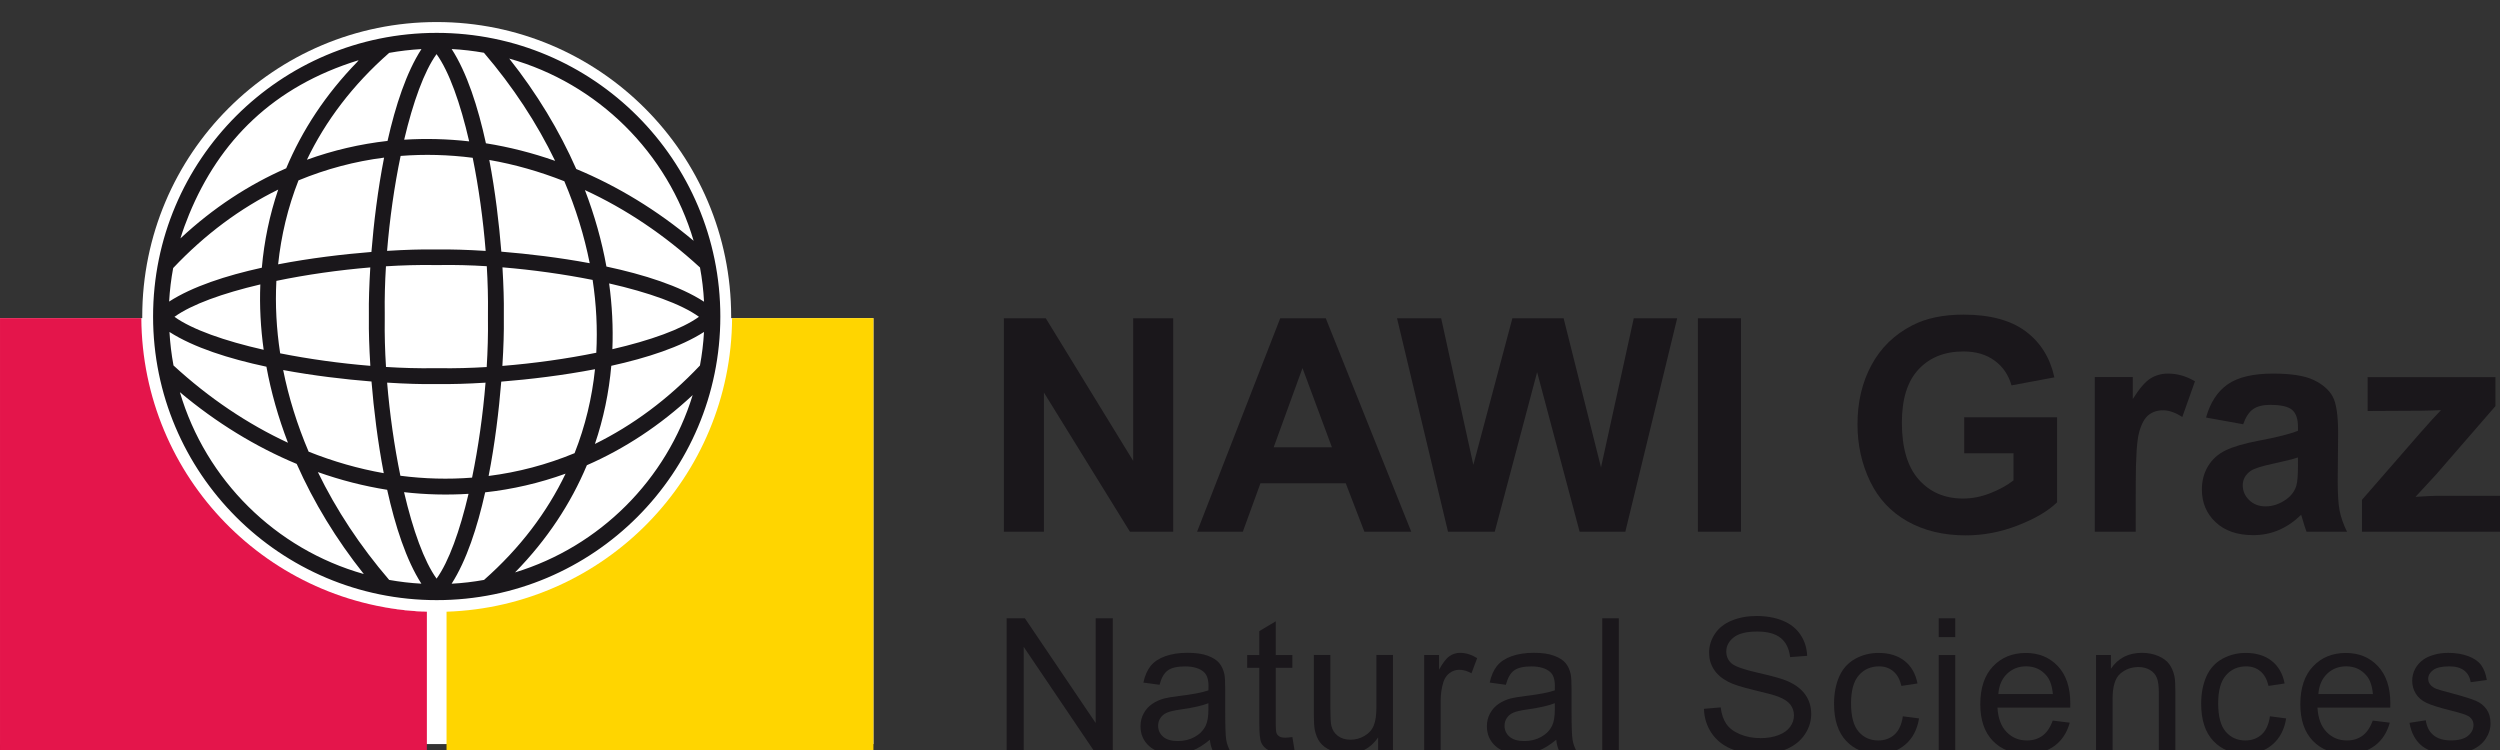 <?xml version="1.0" encoding="UTF-8" standalone="no"?>
<svg
   xmlns:dc="http://purl.org/dc/elements/1.1/"
   xmlns:cc="http://creativecommons.org/ns#"
   xmlns:rdf="http://www.w3.org/1999/02/22-rdf-syntax-ns#"
   xmlns:svg="http://www.w3.org/2000/svg"
   xmlns="http://www.w3.org/2000/svg"
   xmlns:sodipodi="http://sodipodi.sourceforge.net/DTD/sodipodi-0.dtd"
   xmlns:inkscape="http://www.inkscape.org/namespaces/inkscape"
   width="60mm"
   height="18mm"
   viewBox="0 0 60 18"
   version="1.1"
   id="svg8"
   inkscape:version="1.0.2 (e86c870879, 2021-01-15)"
   sodipodi:docname="NawiGraz.svg">
  <rect x="0" y="0" width="60" height="18" fill="#333333" stroke="none"/>
  <defs
     id="defs2" />
  <sodipodi:namedview
     id="base"
     pagecolor="#ffffff"
     bordercolor="#666666"
     borderopacity="1.0"
     inkscape:pageopacity="0.0"
     inkscape:pageshadow="2"
     inkscape:zoom="2.8"
     inkscape:cx="167.68234"
     inkscape:cy="-42.857067"
     inkscape:document-units="mm"
     inkscape:current-layer="layer1"
     inkscape:document-rotation="0"
     showgrid="false"
     inkscape:window-width="1920"
     inkscape:window-height="1043"
     inkscape:window-x="0"
     inkscape:window-y="0"
     inkscape:window-maximized="1"
     width="60mm" />
  <g
     inkscape:label="Ebene 1"
     inkscape:groupmode="layer"
     id="layer1">
    <path
       d="m 24.159,18.04 v -3.202 h 0.438 l 1.699,2.514 v -2.514 h 0.411 v 3.202 h -0.439 l -1.699,-2.515 v 2.515"
       style="fill:#1a171b;fill-opacity:1;fill-rule:nonzero;stroke:none;stroke-width:0.037"
       id="path1007" />
    <path
       d="m 29.002,16.877 c -0.144,0.058 -0.36,0.107 -0.649,0.148 -0.163,0.023 -0.279,0.049 -0.346,0.079 -0.068,0.029 -0.12,0.072 -0.157,0.128 -0.037,0.056 -0.055,0.118 -0.055,0.187 0,0.105 0.04,0.192 0.12,0.262 0.08,0.069 0.198,0.104 0.352,0.104 0.153,0 0.289,-0.033 0.408,-0.1 0.119,-0.066 0.207,-0.156 0.263,-0.272 0.043,-0.089 0.064,-0.22 0.064,-0.393 z m 0.033,0.878 c -0.147,0.123 -0.289,0.211 -0.425,0.262 -0.136,0.051 -0.282,0.076 -0.438,0.076 -0.257,0 -0.455,-0.062 -0.593,-0.187 -0.138,-0.124 -0.207,-0.283 -0.207,-0.477 0,-0.113 0.026,-0.217 0.078,-0.311 0.052,-0.094 0.121,-0.169 0.205,-0.226 0.084,-0.057 0.18,-0.1 0.286,-0.129 0.078,-0.02 0.195,-0.039 0.353,-0.059 0.32,-0.038 0.557,-0.083 0.708,-0.135 0.001,-0.054 0.002,-0.088 0.002,-0.103 0,-0.16 -0.038,-0.273 -0.112,-0.338 -0.101,-0.089 -0.252,-0.134 -0.452,-0.134 -0.187,0 -0.325,0.032 -0.414,0.097 -0.089,0.065 -0.154,0.179 -0.197,0.344 l -0.388,-0.053 c 0.035,-0.164 0.093,-0.297 0.174,-0.399 0.081,-0.101 0.198,-0.179 0.351,-0.234 0.153,-0.054 0.33,-0.082 0.532,-0.082 0.2,0 0.362,0.023 0.487,0.07 0.125,0.046 0.217,0.105 0.276,0.176 0.059,0.07 0.1,0.16 0.124,0.267 0.013,0.067 0.02,0.188 0.02,0.362 v 0.525 c 0,0.365 0.008,0.597 0.025,0.693 0.017,0.097 0.051,0.19 0.101,0.279 h -0.415 c -0.041,-0.081 -0.068,-0.177 -0.08,-0.286"
       style="fill:#1a171b;fill-opacity:1;fill-rule:nonzero;stroke:none;stroke-width:0.037"
       id="path1009" />
    <path
       d="m 31.017,17.689 0.057,0.347 c -0.111,0.024 -0.212,0.035 -0.3,0.035 -0.144,0 -0.256,-0.022 -0.335,-0.068 -0.08,-0.045 -0.136,-0.105 -0.168,-0.178 -0.032,-0.074 -0.048,-0.228 -0.048,-0.464 v -1.334 h -0.291 v -0.306 h 0.291 V 15.147 l 0.395,-0.236 v 0.81 h 0.399 v 0.306 h -0.399 v 1.357 c 0,0.112 0.007,0.184 0.021,0.216 0.014,0.032 0.036,0.057 0.068,0.076 0.032,0.019 0.077,0.028 0.136,0.028 0.044,0 0.102,-0.005 0.174,-0.015"
       style="fill:#1a171b;fill-opacity:1;fill-rule:nonzero;stroke:none;stroke-width:0.037"
       id="path1011" />
    <path
       d="m 33.075,18.04 v -0.341 c -0.182,0.262 -0.43,0.393 -0.743,0.393 -0.138,0 -0.267,-0.026 -0.387,-0.079 -0.12,-0.053 -0.208,-0.119 -0.266,-0.198 -0.058,-0.079 -0.099,-0.177 -0.123,-0.292 -0.016,-0.077 -0.024,-0.2 -0.024,-0.367 v -1.437 h 0.397 v 1.286 c 0,0.205 0.008,0.344 0.024,0.415 0.025,0.103 0.078,0.185 0.159,0.244 0.08,0.059 0.181,0.089 0.3,0.089 0.119,0 0.231,-0.03 0.335,-0.091 0.105,-0.061 0.179,-0.142 0.222,-0.247 0.044,-0.105 0.065,-0.255 0.065,-0.453 v -1.243 h 0.397 v 2.32"
       style="fill:#1a171b;fill-opacity:1;fill-rule:nonzero;stroke:none;stroke-width:0.037"
       id="path1013" />
    <path
       d="m 34.18,18.04 v -2.32 h 0.357 v 0.352 c 0.091,-0.164 0.175,-0.273 0.252,-0.325 0.077,-0.053 0.162,-0.079 0.255,-0.079 0.134,0 0.269,0.042 0.408,0.127 l -0.137,0.365 c -0.097,-0.056 -0.194,-0.085 -0.291,-0.085 -0.087,0 -0.165,0.026 -0.234,0.078 -0.069,0.051 -0.118,0.124 -0.148,0.215 -0.044,0.14 -0.066,0.293 -0.066,0.458 v 1.214"
       style="fill:#1a171b;fill-opacity:1;fill-rule:nonzero;stroke:none;stroke-width:0.037"
       id="path1015" />
    <path
       d="m 37.315,16.877 c -0.144,0.058 -0.36,0.107 -0.649,0.148 -0.163,0.023 -0.279,0.049 -0.346,0.079 -0.068,0.029 -0.12,0.072 -0.156,0.128 -0.037,0.056 -0.055,0.118 -0.055,0.187 0,0.105 0.04,0.192 0.12,0.262 0.08,0.069 0.197,0.104 0.352,0.104 0.153,0 0.289,-0.033 0.408,-0.1 0.119,-0.066 0.207,-0.156 0.263,-0.272 0.042,-0.089 0.064,-0.22 0.064,-0.393 z m 0.033,0.878 c -0.147,0.123 -0.289,0.211 -0.425,0.262 -0.136,0.051 -0.282,0.076 -0.438,0.076 -0.257,0 -0.455,-0.062 -0.593,-0.187 -0.138,-0.124 -0.207,-0.283 -0.207,-0.477 0,-0.113 0.026,-0.217 0.078,-0.311 0.052,-0.094 0.121,-0.169 0.205,-0.226 0.085,-0.057 0.18,-0.1 0.286,-0.129 0.078,-0.02 0.195,-0.039 0.353,-0.059 0.32,-0.038 0.557,-0.083 0.708,-0.135 10e-4,-0.054 0.002,-0.088 0.002,-0.103 0,-0.16 -0.038,-0.273 -0.113,-0.338 -0.101,-0.089 -0.252,-0.134 -0.452,-0.134 -0.187,0 -0.325,0.032 -0.414,0.097 -0.089,0.065 -0.154,0.179 -0.197,0.344 l -0.388,-0.053 c 0.035,-0.164 0.093,-0.297 0.174,-0.399 0.081,-0.101 0.198,-0.179 0.351,-0.234 0.153,-0.054 0.33,-0.082 0.532,-0.082 0.2,0 0.362,0.023 0.487,0.07 0.125,0.046 0.217,0.105 0.276,0.176 0.059,0.07 0.1,0.16 0.124,0.267 0.013,0.067 0.02,0.188 0.02,0.362 v 0.525 c 0,0.365 0.008,0.597 0.025,0.693 0.017,0.097 0.051,0.19 0.101,0.279 h -0.415 c -0.041,-0.081 -0.068,-0.177 -0.079,-0.286"
       style="fill:#1a171b;fill-opacity:1;fill-rule:nonzero;stroke:none;stroke-width:0.037"
       id="path1017" />
    <path
       d="M 38.454,18.041 H 38.851 V 14.839 h -0.397 z"
       style="fill:#1a171b;fill-opacity:1;fill-rule:nonzero;stroke:none;stroke-width:0.037"
       id="path1019" />
    <path
       d="m 40.893,17.012 0.404,-0.035 c 0.019,0.16 0.064,0.292 0.133,0.395 0.07,0.102 0.178,0.186 0.326,0.248 0.147,0.063 0.313,0.095 0.496,0.095 0.163,0 0.307,-0.024 0.432,-0.072 0.125,-0.048 0.218,-0.114 0.279,-0.198 0.061,-0.084 0.092,-0.175 0.092,-0.274 0,-0.101 -0.03,-0.188 -0.088,-0.263 -0.059,-0.075 -0.156,-0.138 -0.291,-0.189 -0.086,-0.034 -0.279,-0.086 -0.575,-0.156 -0.297,-0.071 -0.505,-0.137 -0.624,-0.2 -0.155,-0.08 -0.269,-0.18 -0.345,-0.298 -0.076,-0.119 -0.114,-0.252 -0.114,-0.399 0,-0.162 0.046,-0.312 0.139,-0.453 0.093,-0.141 0.228,-0.247 0.406,-0.32 0.178,-0.073 0.375,-0.109 0.593,-0.109 0.24,0 0.451,0.038 0.635,0.114 0.183,0.076 0.324,0.189 0.422,0.337 0.099,0.149 0.152,0.317 0.159,0.505 l -0.41,0.031 c -0.022,-0.203 -0.097,-0.355 -0.224,-0.459 -0.127,-0.103 -0.315,-0.155 -0.564,-0.155 -0.259,0 -0.447,0.047 -0.565,0.14 -0.119,0.094 -0.178,0.207 -0.178,0.34 0,0.115 0.042,0.21 0.126,0.284 0.082,0.074 0.298,0.15 0.645,0.228 0.347,0.078 0.586,0.146 0.715,0.205 0.189,0.086 0.327,0.195 0.417,0.327 0.09,0.131 0.135,0.283 0.135,0.455 0,0.171 -0.049,0.331 -0.148,0.482 -0.098,0.151 -0.24,0.268 -0.424,0.352 -0.185,0.083 -0.392,0.125 -0.623,0.125 -0.293,0 -0.538,-0.042 -0.736,-0.127 -0.198,-0.084 -0.353,-0.212 -0.465,-0.381 -0.112,-0.169 -0.172,-0.362 -0.178,-0.575"
       style="fill:#1a171b;fill-opacity:1;fill-rule:nonzero;stroke:none;stroke-width:0.037"
       id="path1021" />
    <path
       d="m 45.666,17.191 0.391,0.051 c -0.043,0.266 -0.152,0.475 -0.328,0.626 -0.176,0.151 -0.392,0.226 -0.647,0.226 -0.32,0 -0.578,-0.104 -0.773,-0.311 -0.195,-0.207 -0.292,-0.505 -0.292,-0.892 0,-0.25 0.042,-0.469 0.126,-0.658 0.084,-0.187 0.212,-0.328 0.383,-0.422 0.171,-0.094 0.358,-0.141 0.559,-0.141 0.254,0 0.463,0.064 0.624,0.191 0.162,0.127 0.265,0.308 0.311,0.542 l -0.386,0.059 c -0.037,-0.155 -0.101,-0.273 -0.195,-0.351 -0.094,-0.079 -0.207,-0.118 -0.339,-0.118 -0.2,0 -0.363,0.071 -0.487,0.213 -0.125,0.142 -0.188,0.367 -0.188,0.674 0,0.312 0.06,0.538 0.181,0.679 0.121,0.141 0.278,0.212 0.472,0.212 0.156,0 0.286,-0.048 0.391,-0.142 0.104,-0.094 0.171,-0.24 0.199,-0.437"
       style="fill:#1a171b;fill-opacity:1;fill-rule:nonzero;stroke:none;stroke-width:0.037"
       id="path1023" />
    <path
       d="m 46.529,15.721 h 0.397 v 2.32 h -0.397 z m 0,-0.882 h 0.397 v 0.452 h -0.397 z"
       style="fill:#1a171b;fill-opacity:1;fill-rule:nonzero;stroke:none;stroke-width:0.037"
       id="path1025" />
    <path
       d="m 47.961,16.658 h 1.308 c -0.018,-0.195 -0.068,-0.342 -0.15,-0.439 -0.127,-0.152 -0.29,-0.227 -0.492,-0.227 -0.182,0 -0.336,0.061 -0.46,0.181 -0.124,0.121 -0.193,0.282 -0.207,0.485 m 1.304,0.636 0.41,0.05 c -0.065,0.237 -0.185,0.422 -0.36,0.553 -0.175,0.131 -0.399,0.197 -0.671,0.197 -0.343,0 -0.615,-0.105 -0.815,-0.313 -0.201,-0.208 -0.301,-0.502 -0.301,-0.879 0,-0.39 0.101,-0.693 0.304,-0.908 0.203,-0.216 0.467,-0.323 0.79,-0.323 0.313,0 0.569,0.106 0.768,0.317 0.198,0.211 0.298,0.508 0.298,0.891 0,0.023 -7.42e-4,0.058 -0.002,0.104 H 47.939 c 0.015,0.255 0.088,0.45 0.219,0.585 0.131,0.136 0.294,0.203 0.489,0.203 0.146,0 0.27,-0.039 0.373,-0.114 0.103,-0.076 0.185,-0.196 0.245,-0.362"
       style="fill:#1a171b;fill-opacity:1;fill-rule:nonzero;stroke:none;stroke-width:0.037"
       id="path1027" />
    <path
       d="m 50.305,18.04 v -2.32 h 0.357 v 0.33 c 0.172,-0.255 0.42,-0.382 0.746,-0.382 0.141,0 0.271,0.026 0.389,0.075 0.118,0.051 0.207,0.116 0.266,0.198 0.059,0.082 0.1,0.179 0.124,0.291 0.015,0.073 0.022,0.2 0.022,0.382 v 1.426 h -0.397 v -1.411 c 0,-0.16 -0.015,-0.28 -0.047,-0.359 -0.031,-0.079 -0.086,-0.143 -0.164,-0.19 -0.079,-0.047 -0.171,-0.071 -0.277,-0.071 -0.169,0 -0.315,0.053 -0.438,0.159 -0.123,0.107 -0.184,0.308 -0.184,0.605 v 1.267"
       style="fill:#1a171b;fill-opacity:1;fill-rule:nonzero;stroke:none;stroke-width:0.037"
       id="path1029" />
    <path
       d="m 54.477,17.191 0.391,0.051 c -0.043,0.266 -0.152,0.475 -0.328,0.626 -0.176,0.151 -0.392,0.226 -0.647,0.226 -0.32,0 -0.578,-0.104 -0.773,-0.311 -0.195,-0.207 -0.292,-0.505 -0.292,-0.892 0,-0.25 0.042,-0.469 0.126,-0.658 0.084,-0.187 0.212,-0.328 0.383,-0.422 0.171,-0.094 0.358,-0.141 0.559,-0.141 0.254,0 0.463,0.064 0.624,0.191 0.162,0.127 0.265,0.308 0.311,0.542 l -0.386,0.059 c -0.037,-0.155 -0.101,-0.273 -0.195,-0.351 -0.094,-0.079 -0.207,-0.118 -0.339,-0.118 -0.2,0 -0.363,0.071 -0.487,0.213 -0.125,0.142 -0.188,0.367 -0.188,0.674 0,0.312 0.06,0.538 0.18,0.679 0.121,0.141 0.278,0.212 0.472,0.212 0.156,0 0.286,-0.048 0.391,-0.142 0.104,-0.094 0.171,-0.24 0.199,-0.437"
       style="fill:#1a171b;fill-opacity:1;fill-rule:nonzero;stroke:none;stroke-width:0.037"
       id="path1031" />
    <path
       d="m 55.642,16.658 h 1.308 c -0.018,-0.195 -0.068,-0.342 -0.15,-0.439 -0.127,-0.152 -0.291,-0.227 -0.492,-0.227 -0.182,0 -0.336,0.061 -0.46,0.181 -0.124,0.121 -0.193,0.282 -0.207,0.485 m 1.304,0.636 0.41,0.05 c -0.065,0.237 -0.185,0.422 -0.36,0.553 -0.175,0.131 -0.399,0.197 -0.671,0.197 -0.343,0 -0.615,-0.105 -0.815,-0.313 -0.201,-0.208 -0.301,-0.502 -0.301,-0.879 0,-0.39 0.101,-0.693 0.304,-0.908 0.203,-0.216 0.467,-0.323 0.79,-0.323 0.313,0 0.569,0.106 0.768,0.317 0.198,0.211 0.298,0.508 0.298,0.891 0,0.023 -7.43e-4,0.058 -0.002,0.104 h -1.747 c 0.015,0.255 0.088,0.45 0.219,0.585 0.131,0.136 0.294,0.203 0.489,0.203 0.146,0 0.27,-0.039 0.373,-0.114 0.103,-0.076 0.185,-0.196 0.245,-0.362"
       style="fill:#1a171b;fill-opacity:1;fill-rule:nonzero;stroke:none;stroke-width:0.037"
       id="path1033" />
    <path
       d="m 57.827,17.348 0.392,-0.061 c 0.022,0.156 0.083,0.275 0.185,0.358 0.1,0.083 0.241,0.125 0.422,0.125 0.182,0 0.317,-0.037 0.406,-0.11 0.088,-0.074 0.132,-0.16 0.132,-0.259 0,-0.089 -0.039,-0.159 -0.117,-0.21 -0.055,-0.035 -0.19,-0.079 -0.406,-0.133 -0.291,-0.073 -0.493,-0.135 -0.605,-0.189 -0.112,-0.053 -0.198,-0.127 -0.256,-0.22 -0.058,-0.094 -0.087,-0.198 -0.087,-0.311 0,-0.104 0.024,-0.199 0.072,-0.288 0.048,-0.088 0.113,-0.161 0.195,-0.219 0.062,-0.045 0.146,-0.084 0.252,-0.115 0.107,-0.032 0.221,-0.047 0.343,-0.047 0.184,0 0.345,0.026 0.484,0.079 0.139,0.052 0.241,0.123 0.308,0.213 0.066,0.089 0.112,0.209 0.137,0.359 l -0.388,0.053 c -0.017,-0.119 -0.069,-0.213 -0.153,-0.279 -0.085,-0.067 -0.204,-0.101 -0.358,-0.101 -0.182,0 -0.313,0.03 -0.391,0.089 -0.078,0.06 -0.117,0.13 -0.117,0.21 0,0.051 0.016,0.096 0.049,0.138 0.032,0.042 0.083,0.077 0.152,0.105 0.039,0.015 0.157,0.048 0.351,0.1 0.281,0.074 0.477,0.136 0.588,0.183 0.111,0.047 0.198,0.116 0.261,0.206 0.063,0.09 0.095,0.202 0.095,0.336 0,0.131 -0.039,0.255 -0.116,0.371 -0.078,0.116 -0.189,0.205 -0.334,0.269 -0.145,0.063 -0.31,0.095 -0.494,0.095 -0.305,0 -0.536,-0.062 -0.696,-0.188 -0.159,-0.125 -0.261,-0.311 -0.305,-0.557"
       style="fill:#1a171b;fill-opacity:1;fill-rule:nonzero;stroke:none;stroke-width:0.037"
       id="path1035" />
    <path
       d="M 24.093,12.761 V 7.639 h 1.006 L 27.196,11.06 V 7.639 h 0.961 v 5.123 h -1.038 L 25.054,9.421 v 3.341"
       style="fill:#1a171b;fill-opacity:1;fill-rule:nonzero;stroke:none;stroke-width:0.037"
       id="path1037" />
    <path
       d="M 31.966,10.735 31.26,8.834 30.568,10.735 Z m 1.904,2.026 h -1.125 l -0.447,-1.163 h -2.047 l -0.423,1.163 H 28.73 L 30.725,7.639 h 1.094"
       style="fill:#1a171b;fill-opacity:1;fill-rule:nonzero;stroke:none;stroke-width:0.037"
       id="path1039" />
    <path
       d="M 34.752,12.761 33.529,7.639 h 1.059 l 0.772,3.518 0.937,-3.518 h 1.23 l 0.897,3.578 0.786,-3.578 h 1.042 L 39.008,12.761 H 37.911 L 36.891,8.932 35.874,12.761"
       style="fill:#1a171b;fill-opacity:1;fill-rule:nonzero;stroke:none;stroke-width:0.037"
       id="path1041" />
    <path
       d="m 40.749,12.761 h 1.035 V 7.639 h -1.035 z"
       style="fill:#1a171b;fill-opacity:1;fill-rule:nonzero;stroke:none;stroke-width:0.037"
       id="path1043" />
    <path
       d="m 47.141,10.878 v -0.863 h 2.229 v 2.041 c -0.217,0.21 -0.53,0.394 -0.942,0.554 -0.411,0.16 -0.828,0.239 -1.249,0.239 -0.536,0 -1.003,-0.113 -1.401,-0.337 -0.398,-0.225 -0.698,-0.546 -0.898,-0.964 -0.2,-0.418 -0.3,-0.873 -0.3,-1.365 0,-0.533 0.111,-1.008 0.336,-1.422 0.223,-0.415 0.551,-0.733 0.982,-0.954 0.329,-0.17 0.737,-0.256 1.226,-0.256 0.636,0 1.133,0.134 1.491,0.4 0.358,0.267 0.588,0.636 0.69,1.106 L 48.276,9.249 C 48.204,8.998 48.069,8.799 47.869,8.654 47.67,8.508 47.421,8.435 47.123,8.435 c -0.452,0 -0.811,0.144 -1.078,0.43 -0.267,0.286 -0.4,0.712 -0.4,1.276 0,0.608 0.135,1.064 0.405,1.368 0.27,0.304 0.624,0.456 1.062,0.456 0.217,0 0.434,-0.042 0.651,-0.127 0.218,-0.085 0.405,-0.188 0.561,-0.309 v -0.65"
       style="fill:#1a171b;fill-opacity:1;fill-rule:nonzero;stroke:none;stroke-width:0.037"
       id="path1045" />
    <path
       d="M 51.257,12.761 H 50.275 V 9.05 h 0.912 v 0.527 c 0.156,-0.249 0.296,-0.413 0.421,-0.492 0.125,-0.079 0.266,-0.119 0.425,-0.119 0.223,0 0.439,0.062 0.646,0.185 L 52.375,10.008 C 52.21,9.901 52.056,9.847 51.914,9.847 c -0.137,0 -0.254,0.038 -0.349,0.114 -0.096,0.076 -0.171,0.213 -0.225,0.411 -0.055,0.198 -0.082,0.613 -0.082,1.244"
       style="fill:#1a171b;fill-opacity:1;fill-rule:nonzero;stroke:none;stroke-width:0.037"
       id="path1047" />
    <path
       d="m 55.15,10.979 c -0.126,0.042 -0.325,0.092 -0.598,0.15 -0.272,0.058 -0.451,0.116 -0.534,0.171 -0.128,0.091 -0.192,0.206 -0.192,0.346 0,0.137 0.051,0.256 0.154,0.356 0.103,0.1 0.233,0.151 0.392,0.151 0.177,0 0.346,-0.058 0.507,-0.175 0.118,-0.088 0.197,-0.197 0.234,-0.325 0.025,-0.084 0.038,-0.243 0.038,-0.479 z m -1.314,-0.797 -0.891,-0.161 c 0.1,-0.359 0.273,-0.624 0.518,-0.796 0.244,-0.172 0.608,-0.259 1.09,-0.259 0.438,0 0.764,0.052 0.978,0.155 0.214,0.104 0.365,0.235 0.453,0.395 0.087,0.16 0.131,0.453 0.131,0.879 l -0.01,1.146 c 0,0.326 0.016,0.567 0.047,0.722 0.031,0.155 0.09,0.321 0.176,0.498 h -0.971 c -0.026,-0.066 -0.058,-0.162 -0.094,-0.29 -0.016,-0.058 -0.028,-0.097 -0.035,-0.116 -0.168,0.163 -0.347,0.285 -0.538,0.367 -0.191,0.081 -0.395,0.122 -0.611,0.122 -0.382,0 -0.684,-0.104 -0.904,-0.311 -0.22,-0.207 -0.33,-0.469 -0.33,-0.787 0,-0.209 0.05,-0.397 0.15,-0.561 0.1,-0.164 0.241,-0.29 0.421,-0.377 0.18,-0.087 0.441,-0.164 0.781,-0.229 0.459,-0.086 0.777,-0.167 0.954,-0.241 v -0.098 c 0,-0.189 -0.047,-0.323 -0.14,-0.403 -0.093,-0.08 -0.269,-0.12 -0.528,-0.12 -0.175,0 -0.311,0.034 -0.409,0.103 -0.098,0.069 -0.177,0.19 -0.238,0.362"
       style="fill:#1a171b;fill-opacity:1;fill-rule:nonzero;stroke:none;stroke-width:0.037"
       id="path1049" />
    <path
       d="m 56.687,12.761 v -0.765 l 1.391,-1.597 c 0.228,-0.261 0.397,-0.446 0.506,-0.556 -0.114,0.006 -0.264,0.011 -0.451,0.014 l -1.31,0.007 V 9.051 h 3.068 v 0.695 l -1.419,1.636 -0.5,0.542 c 0.273,-0.017 0.442,-0.025 0.507,-0.025 H 60 v 0.863"
       style="fill:#1a171b;fill-opacity:1;fill-rule:nonzero;stroke:none;stroke-width:0.037"
       id="path1051" />
    <path
       d="m 17.548,7.596 v 0.039 h 3.414 V 17.857 H 0 V 7.635 h 3.414 v -0.039 c 0,-3.903 3.164,-7.067 7.067,-7.067 3.903,0 7.067,3.164 7.067,7.067"
       style="fill:#ffffff;fill-opacity:1;fill-rule:nonzero;stroke:none;stroke-width:0.037"
       id="path1053" />
    <path
       d="M 3.392,7.635 C 3.413,11.454 6.452,14.557 10.245,14.681 v 3.349 H 1.464856e-4 V 7.635"
       style="fill:#e4154b;fill-opacity:1;fill-rule:nonzero;stroke:none;stroke-width:0.037"
       id="path1055" />
    <path
       d="m 10.717,18.03 v -3.349 c 3.793,-0.124 6.832,-3.228 6.853,-7.046 h 3.392 V 18.03"
       style="fill:#ffd500;fill-opacity:1;fill-rule:nonzero;stroke:none;stroke-width:0.037"
       id="path1057" />
    <path
       d="M 9.734,14.646 C 9.017,14.569 8.403,14.372 7.881,14.079 c 0.641,0.36 1.42,0.57 2.365,0.596 -0.176,7.01e-4 -0.346,-0.011 -0.511,-0.029"
       style="fill:#ffffff;fill-opacity:1;fill-rule:nonzero;stroke:none;stroke-width:0.037"
       id="path1059" />
    <path
       d="m 11.662,3.439 c 0.558,0.089 1.114,0.23 1.661,0.422 -0.437,-0.905 -1.011,-1.78 -1.709,-2.595 -0.253,-0.045 -0.511,-0.075 -0.774,-0.089 0.366,0.567 0.632,1.39 0.822,2.262 M 10.115,1.178 C 9.852,1.193 9.593,1.223 9.34,1.269 8.464,2.037 7.811,2.906 7.366,3.834 7.997,3.606 8.645,3.456 9.301,3.382 9.492,2.532 9.755,1.733 10.115,1.178 m 3.715,2.878 c 0.986,0.409 1.938,0.986 2.817,1.723 -0.621,-2.115 -2.3,-3.777 -4.425,-4.373 0.662,0.835 1.202,1.728 1.608,2.65 m 0.208,0.506 c 0.231,0.605 0.405,1.22 0.516,1.835 0.902,0.193 1.758,0.465 2.343,0.844 C 16.882,6.962 16.85,6.688 16.8,6.42 15.943,5.632 15.01,5.01 14.038,4.562 M 13.544,4.35 C 12.952,4.116 12.35,3.945 11.743,3.839 c 0.144,0.755 0.235,1.53 0.289,2.201 0.648,0.053 1.392,0.141 2.121,0.277 -0.131,-0.661 -0.335,-1.32 -0.609,-1.967 m 1.127,4.429 C 14.615,9.417 14.485,10.045 14.278,10.655 15.179,10.211 16.03,9.586 16.799,8.772 16.848,8.509 16.881,8.24 16.896,7.967 16.336,8.327 15.528,8.59 14.671,8.779 M 14.085,11.165 c -0.385,0.919 -0.955,1.788 -1.724,2.573 2.033,-0.62 3.639,-2.224 4.263,-4.256 -0.784,0.732 -1.64,1.29 -2.539,1.683 m 0.611,-2.784 c 0.91,-0.21 1.666,-0.48 2.079,-0.778 -0.425,-0.308 -1.213,-0.586 -2.156,-0.801 0.072,0.528 0.099,1.056 0.078,1.579 M 6.284,6.425 C 6.34,5.787 6.47,5.159 6.677,4.55 5.775,4.993 4.924,5.619 4.156,6.433 4.107,6.696 4.074,6.965 4.059,7.238 4.618,6.877 5.426,6.614 6.284,6.425 M 8.607,1.445 C 6.558,2.076 5.267,3.378 4.539,5.144 4.461,5.332 4.391,5.525 4.33,5.722 5.114,4.99 5.971,4.432 6.869,4.039 7.251,3.127 7.814,2.266 8.574,1.486 Z M 11.26,3.393 C 11.049,2.477 10.778,1.714 10.477,1.299 10.181,1.708 9.912,2.454 9.7,3.353 10.218,3.32 10.739,3.334 11.26,3.393 M 6.675,6.344 C 7.441,6.196 8.231,6.102 8.914,6.047 8.97,5.358 9.066,4.558 9.218,3.783 8.519,3.872 7.83,4.054 7.164,4.329 6.908,4.979 6.747,5.655 6.675,6.344 M 10.394,5.987 h 0.149 c 0.275,-0.003 0.662,0.006 1.113,0.035 C 11.596,5.272 11.489,4.498 11.345,3.787 10.768,3.713 10.189,3.697 9.615,3.742 9.464,4.465 9.352,5.255 9.29,6.021 9.737,5.993 10.12,5.983 10.394,5.987 M 8.853,7.662 V 7.514 C 8.849,7.241 8.86,6.861 8.887,6.418 8.13,6.481 7.349,6.592 6.633,6.741 c -0.03,0.575 0.002,1.157 0.091,1.739 0.691,0.137 1.438,0.241 2.164,0.3 C 8.86,8.327 8.849,7.939 8.853,7.662 M 6.248,6.826 C 5.346,7.038 4.597,7.307 4.187,7.604 4.61,7.908 5.391,8.183 6.328,8.395 6.255,7.87 6.227,7.346 6.248,6.826 m 5.844,0.688 v 0.149 c 0.004,0.277 -0.006,0.665 -0.035,1.119 0.757,-0.061 1.537,-0.17 2.254,-0.316 0.031,-0.578 0.001,-1.163 -0.088,-1.748 -0.692,-0.138 -1.439,-0.242 -2.164,-0.302 0.027,0.445 0.037,0.825 0.033,1.098 m -0.381,-0.003 c 0.005,-0.355 -0.005,-0.733 -0.028,-1.122 -0.388,-0.024 -0.766,-0.034 -1.12,-0.028 h -0.154 c -0.362,-0.005 -0.749,0.005 -1.146,0.03 -0.024,0.388 -0.034,0.766 -0.029,1.12 v 0.154 c -0.005,0.361 0.005,0.746 0.03,1.142 0.397,0.025 0.783,0.035 1.145,0.03 h 0.154 c 0.354,0.005 0.731,-0.005 1.118,-0.028 0.024,-0.396 0.035,-0.782 0.03,-1.144 z m 2.569,1.35 c -0.771,0.148 -1.564,0.243 -2.25,0.298 -0.056,0.691 -0.152,1.491 -0.303,2.264 0.702,-0.089 1.394,-0.27 2.063,-0.547 0.257,-0.65 0.418,-1.326 0.49,-2.015 M 8.916,9.156 C 8.268,9.104 7.524,9.016 6.796,8.881 6.928,9.539 7.133,10.196 7.407,10.84 7.999,11.076 8.602,11.249 9.21,11.356 9.065,10.602 8.971,9.828 8.916,9.156 M 6.394,8.801 C 5.497,8.61 4.648,8.34 4.067,7.967 c 0.016,0.272 0.048,0.541 0.097,0.804 0.853,0.785 1.781,1.406 2.747,1.855 C 6.68,10.024 6.506,9.413 6.394,8.801 m 4.167,0.417 h -0.15 c -0.277,0.004 -0.665,-0.006 -1.12,-0.035 0.062,0.75 0.172,1.524 0.318,2.235 0.574,0.074 1.15,0.09 1.721,0.045 0.149,-0.722 0.261,-1.512 0.323,-2.279 -0.443,0.028 -0.821,0.037 -1.093,0.033 m 3.014,2.151 c -0.629,0.227 -1.276,0.376 -1.93,0.448 -0.189,0.846 -0.45,1.64 -0.805,2.193 0.264,-0.014 0.524,-0.045 0.778,-0.091 0.867,-0.764 1.514,-1.627 1.957,-2.55 m -4.283,0.387 c -0.559,-0.089 -1.114,-0.231 -1.662,-0.425 0.438,0.902 1.012,1.774 1.711,2.588 0.253,0.045 0.511,0.076 0.773,0.09 C 9.75,13.443 9.484,12.624 9.292,11.756 M 7.121,11.134 C 6.14,10.725 5.193,10.148 4.317,9.412 4.939,11.522 6.613,13.179 8.732,13.777 8.069,12.944 7.528,12.053 7.121,11.134 m 2.576,0.677 c 0.212,0.908 0.482,1.663 0.781,2.076 0.293,-0.406 0.558,-1.145 0.767,-2.035 -0.514,0.032 -1.032,0.019 -1.548,-0.04 M 17.288,7.596 c 0,3.759 -3.047,6.807 -6.807,6.807 -3.759,0 -6.807,-3.048 -6.807,-6.807 0,-3.759 3.048,-6.807 6.807,-6.807 3.759,0 6.807,3.048 6.807,6.807"
       style="fill:#1a171b;fill-opacity:1;fill-rule:nonzero;stroke:none;stroke-width:0.037"
       id="path1061" />
  </g>
</svg>
